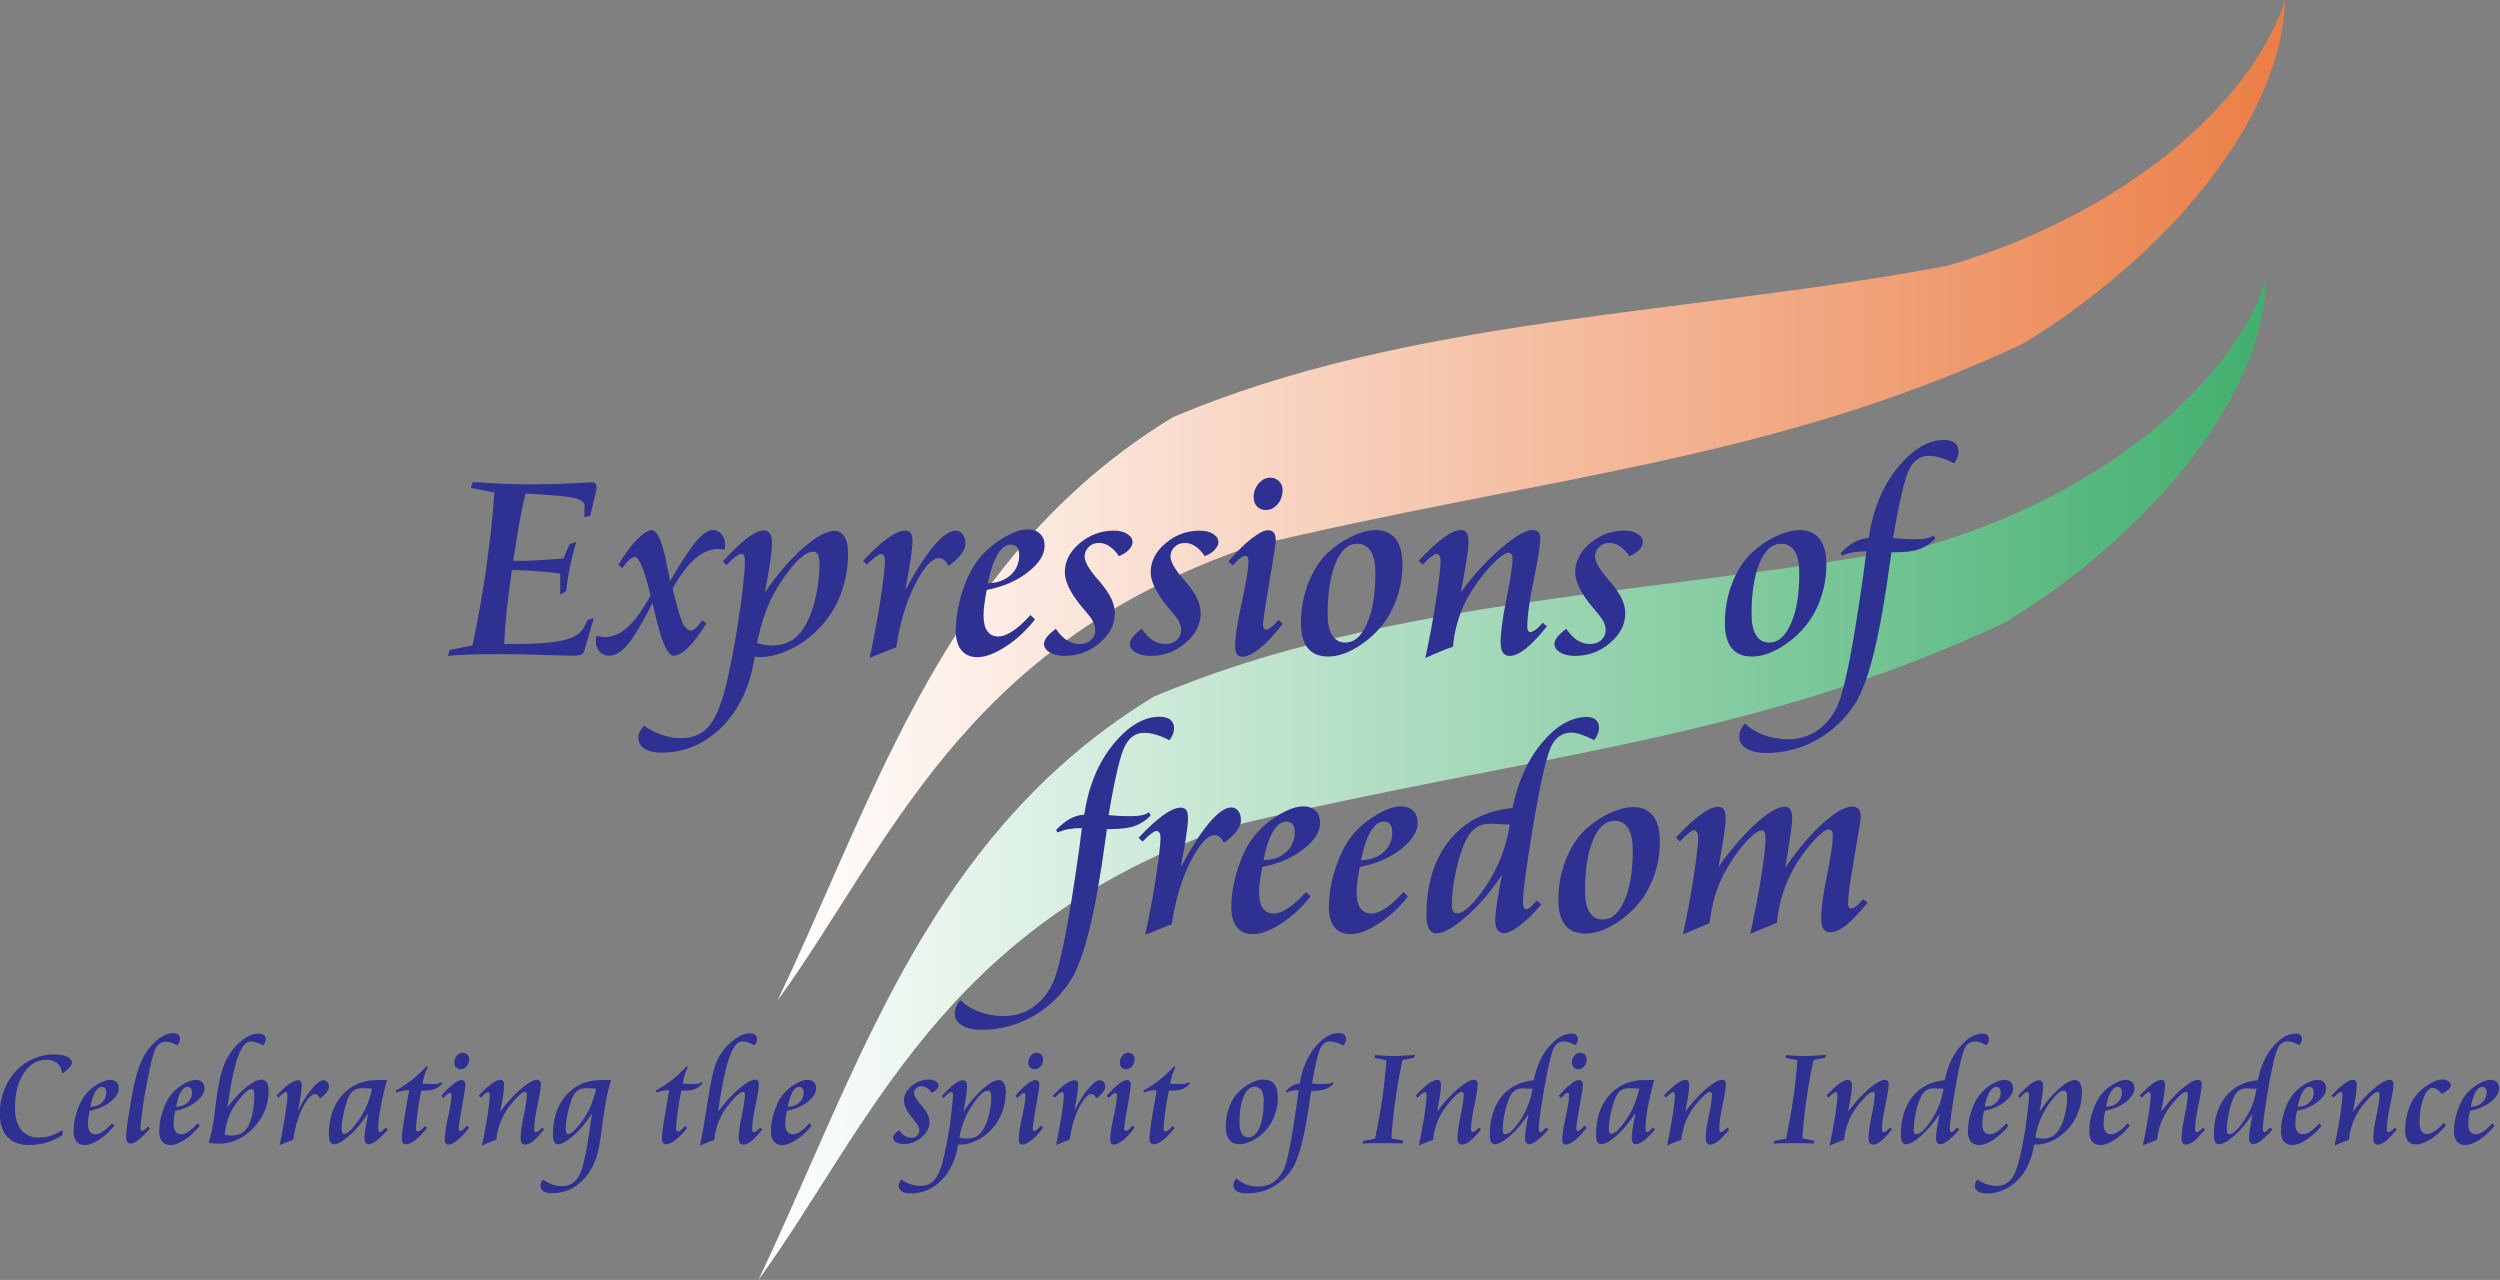 <?xml version="1.0" encoding="UTF-8"?>
<svg id="Layer_2" data-name="Layer 2" xmlns="http://www.w3.org/2000/svg" xmlns:xlink="http://www.w3.org/1999/xlink" viewBox="0 0 119.95 61.41">
  <rect x="0" y="0" width="119.95" height="61.41" fill="#808080" stroke="none"/>
  <defs>
    <style>
      .cls-1 {
        fill: url(#linear-gradient);
      }

      .cls-2 {
        fill: #2e3191;
      }

      .cls-3 {
        fill: url(#linear-gradient-2);
      }
    </style>
    <linearGradient id="linear-gradient" x1="36.38" y1="37.41" x2="108.74" y2="37.41" gradientUnits="userSpaceOnUse">
      <stop offset="0" stop-color="#fff"/>
      <stop offset="1" stop-color="#41af6d"/>
    </linearGradient>
    <linearGradient id="linear-gradient-2" x1="37.3" y1="24" x2="109.65" y2="24" gradientUnits="userSpaceOnUse">
      <stop offset="0" stop-color="#fff"/>
      <stop offset="1" stop-color="#eb7e46"/>
    </linearGradient>
  </defs>
  <g id="Layer_1-2" data-name="Layer 1">
    <g>
      <path class="cls-1" d="m107.27,18.67c.86-1.7,1.4-3.48,1.47-5.27-.17.52-.39,1.04-.65,1.55-.83,1.65-2.17,3.32-3.78,4.81h0c-2.98,2.73-7.11,5.04-11.78,6.4h0c-12.67,2.38-25.79,2.44-37.18,7.27h0c-6.56,3.99-10.37,9.69-13.38,15.74-2.02,4.06-3.69,8.28-5.58,12.24,5.35-7.38,8.81-16.99,22.59-21.75h0c14.17-3.42,25.11-4.1,37.19-9.78h0c2.71-1.62,5.8-4.07,8.24-6.96h0c1.1-1.31,2.13-2.79,2.86-4.25Z"/>
      <path class="cls-3" d="m109.65,0c-.17.52-.39,1.04-.65,1.55-1.07,2.13-2.94,4.25-5.27,6.07h0c-2.8,2.17-6.35,3.98-10.28,5.13h0c-12.66,2.38-25.79,2.44-37.18,7.27h0c-6.56,3.99-10.37,9.69-13.38,15.74-2.02,4.06-3.69,8.28-5.58,12.24,5.35-7.38,8.81-16.99,22.59-21.75h0c14.16-3.41,25.1-4.1,37.18-9.77h0c2.18-1.32,4.61-3.16,6.75-5.33h0c2.01-2.06,3.81-4.47,4.84-6.95.57-1.37.92-2.77.97-4.19Z"/>
      <path class="cls-2" d="m3.02,51.49h-.04c-.02-.21-.1-.37-.24-.48-.13-.11-.31-.16-.53-.16-.43,0-.79.21-1.07.64-.28.42-.42.98-.42,1.67,0,.45.1.8.3,1.05.2.25.49.37.86.37.19,0,.38-.03.56-.09.19-.06.37-.15.57-.27l-.02.25c-.24.15-.5.27-.76.35-.27.08-.55.12-.84.12-.45,0-.8-.13-1.04-.4-.24-.26-.36-.64-.36-1.13,0-.39.07-.76.21-1.12.14-.36.34-.67.59-.93.24-.25.52-.44.83-.57.31-.13.63-.2.97-.2.27,0,.48.04.63.11.16.08.23.18.23.3,0,.11-.15.28-.44.5h-.01Z"/>
      <path class="cls-2" d="m4.3,53.28c-.02.12-.04.23-.06.34-.01.1-.02.2-.02.28,0,.17.03.3.09.39.06.09.15.13.27.13.11,0,.23-.04.36-.13.13-.09.28-.22.43-.39l.11.11c-.22.28-.46.5-.72.67-.26.17-.49.26-.69.26-.17,0-.3-.06-.4-.17-.09-.11-.14-.27-.14-.48,0-.31.05-.63.16-.96.11-.33.24-.6.4-.8.16-.2.36-.37.59-.51.24-.14.44-.21.6-.21.13,0,.24.04.31.11.07.07.11.17.11.3,0,.22-.14.43-.41.65-.27.21-.61.36-1.02.43h0Zm.03-.18c.22,0,.41-.06.55-.19.14-.13.22-.29.22-.49,0-.09-.02-.16-.05-.2-.04-.04-.09-.07-.16-.07-.12,0-.23.08-.32.24-.1.16-.17.4-.23.7h0Z"/>
      <path class="cls-2" d="m8.53,50.17c-.11-.06-.22-.11-.31-.14-.1-.03-.18-.05-.26-.05-.19,0-.35.09-.46.27-.11.18-.23.6-.36,1.24-.12.59-.22,1.14-.29,1.65-.07.51-.11.83-.11.97,0,.05,0,.08.02.11.01.03.03.04.05.04.03,0,.06-.01.1-.03.03-.02.1-.08.19-.18l.1.09c-.2.23-.38.42-.54.54-.16.13-.3.19-.39.19-.07,0-.12-.03-.16-.08-.04-.05-.06-.12-.06-.22,0-.12.02-.32.05-.59.04-.27.09-.59.15-.97.1-.55.18-.98.26-1.28.08-.31.16-.57.26-.78.17-.4.4-.72.7-.99.3-.26.58-.39.84-.39.11,0,.19.02.24.07.06.05.08.11.08.19,0,.06-.01.11-.03.17-.02.05-.05.1-.09.15h0Z"/>
      <path class="cls-2" d="m8.41,53.28c-.02.12-.04.23-.06.34-.01.1-.02.2-.02.28,0,.17.03.3.09.39.06.09.15.13.27.13.11,0,.23-.04.36-.13.13-.09.28-.22.43-.39l.11.11c-.22.28-.46.5-.72.67-.26.17-.49.26-.69.26-.17,0-.3-.06-.4-.17-.09-.11-.14-.27-.14-.48,0-.31.05-.63.16-.96.11-.33.24-.6.4-.8.16-.2.36-.37.59-.51.24-.14.44-.21.6-.21.13,0,.24.04.31.11.07.07.11.17.11.3,0,.22-.14.43-.41.65-.27.21-.61.36-1.02.43h0Zm.03-.18c.22,0,.41-.06.55-.19.14-.13.22-.29.22-.49,0-.09-.02-.16-.05-.2-.04-.04-.09-.07-.16-.07-.12,0-.23.08-.32.24-.1.16-.17.4-.23.7h0Z"/>
      <path class="cls-2" d="m12.62,50.15c-.12-.06-.23-.1-.33-.13-.1-.03-.19-.05-.27-.05-.41,0-.75.84-1.01,2.51-.04.28-.08.5-.1.65.31-.41.61-.73.91-.97.3-.24.54-.36.72-.36.12,0,.2.05.26.14.06.09.09.23.09.42,0,.34-.07.67-.21.99-.14.32-.34.6-.6.85-.24.23-.49.4-.75.51-.26.11-.53.16-.83.16-.08,0-.16,0-.25-.01-.08-.01-.16-.02-.24-.04.12-.31.23-.86.32-1.66.09-.8.2-1.4.33-1.81.16-.51.41-.93.75-1.26.34-.33.67-.5.99-.5.11,0,.2.02.26.07.06.05.09.11.09.2,0,.04,0,.09-.03.14-.02.05-.05.1-.09.16h0Zm-1.87,4.29c.07.02.14.03.2.03.06,0,.11.01.16.01.22,0,.4-.05.54-.14.14-.1.25-.25.33-.47.07-.17.12-.36.16-.59.04-.23.06-.45.06-.67,0-.13-.01-.23-.03-.28-.02-.05-.06-.08-.11-.08-.07,0-.16.05-.27.15-.12.1-.24.24-.38.43-.19.24-.33.49-.43.75-.1.25-.17.54-.2.86h0Z"/>
      <path class="cls-2" d="m15.35,52.69c-.04-.07-.07-.12-.11-.15-.04-.03-.08-.05-.12-.05-.17,0-.37.21-.59.64-.22.43-.37.94-.46,1.55-.09.03-.21.08-.36.14-.15.06-.24.1-.29.12.11-.53.2-1.02.27-1.47.07-.45.1-.75.1-.9,0-.05,0-.1-.02-.13-.02-.03-.04-.04-.07-.04-.03,0-.07.02-.13.07-.06.05-.13.11-.21.19l-.1-.09c.23-.24.43-.43.6-.55.17-.12.32-.19.44-.19.06,0,.11.02.14.06.03.04.04.11.04.2,0,.08-.02.23-.05.45-.03.22-.07.45-.13.72h.01c.23-.44.46-.79.68-1.05.22-.26.4-.38.54-.38.07,0,.13.03.18.09.04.06.07.13.07.23,0,.08-.04.17-.11.26-.07.09-.17.19-.31.29h0Z"/>
      <path class="cls-2" d="m17.64,53.45c-.29.43-.58.78-.89,1.05-.31.27-.55.4-.73.4-.08,0-.14-.04-.18-.11-.04-.08-.06-.19-.06-.34,0-.8.21-1.43.64-1.91.43-.48.99-.72,1.7-.72h.14c.07,0,.12,0,.17,0,.05,0,.09,0,.14,0-.13.45-.23.89-.31,1.32-.08.43-.11.76-.11.99,0,.06,0,.11.02.14.01.03.04.05.07.05.02,0,.05-.01.08-.04.03-.03.09-.08.18-.18l.11.09c-.18.22-.36.39-.52.52-.17.13-.3.19-.4.19-.07,0-.12-.03-.15-.08-.04-.05-.05-.13-.05-.23s.01-.24.04-.42c.03-.18.07-.42.13-.72h0Zm.23-1.22c-.07,0-.16,0-.27-.01-.11,0-.18-.01-.22-.01-.16,0-.3.03-.4.1-.1.07-.19.18-.26.34-.09.2-.16.45-.23.74-.06.3-.1.56-.1.78,0,.08.01.13.03.17.02.04.05.06.09.06.17,0,.4-.22.71-.67.31-.44.52-.95.63-1.51h0Z"/>
      <path class="cls-2" d="m20.47,51.15l.05.06c-.06.12-.11.24-.15.37-.04.13-.07.27-.1.41.15.01.26.02.33.02.07,0,.13,0,.18,0,.1,0,.18,0,.24-.02.06-.02.11-.04.16-.07l.05.07c-.12.12-.24.21-.36.26-.13.05-.29.08-.49.08h-.09s-.06,0-.08,0c-.08.39-.14.74-.18,1.07-.04.33-.07.57-.07.72,0,.06,0,.11.02.13.01.02.04.04.07.04s.08-.02.14-.07c.06-.04.12-.11.19-.19l.11.09c-.2.25-.39.45-.56.58-.17.13-.33.2-.45.2-.07,0-.12-.02-.15-.07-.03-.04-.05-.11-.05-.2,0-.14.03-.41.09-.81.06-.4.15-.9.26-1.51-.13,0-.25,0-.35.03-.1.02-.18.04-.26.08l-.04-.09c.25-.14.5-.3.75-.49.25-.19.49-.42.74-.69h0Z"/>
      <path class="cls-2" d="m22.4,54.01l.11.09c-.19.26-.38.46-.55.6-.18.14-.32.22-.44.22-.06,0-.11-.02-.14-.06-.03-.04-.04-.11-.04-.2,0-.23.05-.58.16-1.07.11-.48.16-.83.16-1.03,0-.04,0-.07-.02-.09-.01-.02-.03-.03-.05-.03-.04,0-.08.02-.13.06-.05.04-.11.1-.19.18l-.1-.1c.21-.24.39-.43.57-.56.17-.14.31-.2.4-.2.06,0,.11.02.14.06.03.04.05.1.05.18s-.04.32-.11.74c-.02.14-.04.25-.06.33-.05.27-.08.5-.11.68-.03.18-.04.29-.04.32,0,.05,0,.08.02.1.01.02.04.03.07.03s.07-.02.12-.06c.05-.04.11-.1.17-.18h0Zm-.2-3.5c.09,0,.16.03.22.09.06.06.09.13.09.21,0,.14-.04.26-.12.35-.08.1-.18.14-.29.14-.09,0-.16-.03-.22-.09-.06-.06-.08-.14-.08-.23,0-.12.04-.24.12-.33.08-.1.18-.14.29-.14h0Z"/>
      <path class="cls-2" d="m23.13,54.94c.11-.53.2-1.02.27-1.47.07-.45.1-.75.1-.9,0-.05,0-.1-.02-.13-.02-.03-.04-.04-.07-.04-.03,0-.07.02-.13.07-.06.05-.13.11-.21.19l-.1-.09c.23-.25.44-.44.61-.57.17-.12.31-.19.43-.19.06,0,.11.02.14.07.03.05.04.12.04.21,0,.09-.02.24-.05.47-.03.22-.08.48-.14.78.32-.44.66-.81,1-1.1.34-.29.6-.43.76-.43.06,0,.11.02.14.05.03.03.05.08.05.15,0,.17-.05.51-.16,1.02-.11.51-.16.89-.16,1.15,0,.04,0,.07.02.1.01.02.03.04.05.04.04,0,.08-.02.13-.05.05-.04.11-.09.18-.17l.1.09c-.2.24-.37.43-.52.55-.15.12-.28.18-.39.18-.08,0-.13-.03-.17-.08-.04-.05-.05-.14-.05-.25,0-.23.05-.58.15-1.06.1-.48.15-.81.15-1,0-.04,0-.07-.02-.1-.02-.02-.04-.04-.07-.04-.07,0-.17.06-.31.19-.14.13-.28.3-.45.51-.18.24-.32.49-.42.75-.1.26-.17.54-.2.85-.1.03-.19.07-.3.11-.1.04-.23.09-.37.16h0Z"/>
      <path class="cls-2" d="m28.39,53.45c-.29.43-.58.78-.89,1.05-.31.27-.55.4-.73.4-.08,0-.14-.04-.18-.11-.04-.08-.06-.19-.06-.34,0-.8.21-1.43.64-1.91.43-.48.99-.72,1.7-.72h.14c.07,0,.12,0,.17,0,.05,0,.09,0,.14,0-.15.45-.27,1.05-.37,1.8-.1.74-.17,1.2-.2,1.38-.13.7-.4,1.25-.81,1.65-.41.4-.89.6-1.45.6-.17,0-.31-.03-.41-.09-.1-.06-.15-.15-.15-.26,0-.05.01-.11.03-.15.02-.05.05-.1.1-.15.13.1.27.17.43.23.16.05.32.08.48.08.37,0,.65-.18.84-.55.19-.36.38-1.33.59-2.91h0Zm.23-1.22c-.07,0-.16,0-.27-.01-.11,0-.18-.01-.22-.01-.16,0-.3.03-.4.1-.1.07-.19.18-.26.34-.09.2-.16.45-.23.74-.06.3-.1.56-.1.78,0,.08.01.13.03.17.02.04.05.06.09.06.17,0,.4-.22.71-.67.31-.44.52-.95.63-1.51h0Z"/>
      <path class="cls-2" d="m32.95,51.15l.05.06c-.06.12-.11.24-.15.37-.04.13-.07.27-.1.41.15.01.26.02.33.02.07,0,.13,0,.18,0,.1,0,.18,0,.24-.02.06-.02.11-.04.16-.07l.05.07c-.12.12-.24.21-.36.26-.13.05-.29.08-.49.08h-.09s-.06,0-.08,0c-.08.39-.14.74-.18,1.07-.04.33-.07.57-.07.72,0,.06,0,.11.02.13.01.02.04.04.07.04s.08-.02.14-.07c.06-.04.12-.11.19-.19l.11.09c-.2.25-.39.45-.56.58-.17.13-.33.2-.45.2-.07,0-.12-.02-.15-.07-.03-.04-.05-.11-.05-.2,0-.14.03-.41.09-.81.06-.4.15-.9.26-1.51-.13,0-.25,0-.35.03-.1.02-.18.04-.26.08l-.04-.09c.25-.14.5-.3.75-.49.25-.19.49-.42.74-.69h0Z"/>
      <path class="cls-2" d="m33.59,54.94c.1-.45.22-1.14.36-2.07.14-.92.28-1.56.43-1.92.16-.38.4-.7.72-.97.31-.26.61-.4.87-.4.11,0,.19.02.26.07.06.05.09.11.09.2,0,.05,0,.1-.03.15-.02.05-.05.1-.09.15-.12-.06-.23-.11-.33-.14-.1-.03-.19-.04-.27-.04-.41,0-.75.87-1.03,2.62-.05.32-.09.57-.12.75.33-.44.66-.81,1.01-1.1.34-.29.6-.44.75-.44.06,0,.11.02.15.05.04.04.05.09.05.16,0,.17-.05.51-.16,1.02-.11.51-.16.89-.16,1.15,0,.04,0,.07.02.1.01.02.03.04.05.04.04,0,.08-.02.13-.05.05-.04.11-.09.18-.17l.11.09c-.2.24-.37.43-.52.55-.15.12-.28.18-.39.18-.08,0-.13-.03-.17-.08-.04-.05-.06-.14-.06-.25,0-.23.05-.58.15-1.06.1-.48.15-.81.15-1,0-.04,0-.07-.02-.1-.02-.02-.04-.04-.07-.04-.07,0-.17.06-.31.19-.14.13-.28.3-.45.51-.18.24-.32.49-.42.75-.1.26-.17.54-.2.85-.09.03-.19.07-.29.11-.1.04-.23.09-.37.16h0Z"/>
      <path class="cls-2" d="m37.76,53.28c-.02.12-.04.23-.06.34-.01.1-.02.2-.02.28,0,.17.03.3.09.39.06.09.15.13.27.13.11,0,.23-.04.36-.13.13-.09.28-.22.43-.39l.11.11c-.22.28-.46.5-.72.67-.26.17-.49.26-.69.26-.17,0-.3-.06-.4-.17-.09-.11-.14-.27-.14-.48,0-.31.05-.63.16-.96.11-.33.24-.6.4-.8.16-.2.36-.37.59-.51.24-.14.44-.21.6-.21.13,0,.24.04.31.11.07.07.11.17.11.3,0,.22-.14.43-.41.65-.27.21-.61.36-1.02.43h0Zm.03-.18c.22,0,.41-.06.55-.19.14-.13.22-.29.22-.49,0-.09-.02-.16-.05-.2-.04-.04-.09-.07-.16-.07-.12,0-.23.08-.32.24-.1.16-.17.4-.23.7h0Z"/>
      <path class="cls-2" d="m44.7,52.44c-.07-.11-.15-.19-.23-.24-.08-.05-.17-.08-.26-.08-.1,0-.19.03-.25.09-.07.06-.1.14-.1.24,0,.12.1.3.29.52.05.05.08.09.11.12.12.15.21.28.26.4.05.12.08.23.08.35,0,.27-.13.51-.38.73-.25.21-.54.32-.87.32-.15,0-.27-.03-.36-.09-.09-.06-.14-.13-.14-.22,0-.05.03-.1.08-.17.05-.06.12-.13.21-.19.08.12.17.22.27.28.1.06.2.09.31.09s.21-.03.28-.1c.07-.07.11-.15.11-.25,0-.07-.02-.14-.05-.21-.04-.07-.12-.18-.24-.32v-.02c-.3-.35-.45-.64-.45-.87,0-.27.12-.51.37-.71.24-.21.52-.31.83-.31.13,0,.25.03.33.08.09.05.13.12.13.2,0,.06-.03.12-.09.19-.06.07-.14.12-.24.16h0Z"/>
      <path class="cls-2" d="m46.23,53.32c.31-.45.63-.82.94-1.09.32-.28.57-.41.76-.41.1,0,.18.05.24.15.06.1.09.24.09.41,0,.36-.06.69-.19,1.01-.12.32-.3.6-.53.83-.21.22-.44.39-.7.51-.26.12-.51.19-.75.19-.05,0-.09-.01-.12-.01-.11.71-.37,1.28-.79,1.71-.42.43-.92.64-1.49.64-.18,0-.32-.03-.42-.1-.1-.07-.15-.16-.15-.27,0-.05.01-.1.03-.15.02-.05.06-.1.1-.15.13.1.28.18.44.23.16.05.31.08.47.08.3,0,.54-.11.71-.33.17-.22.32-.61.44-1.17.13-.58.23-1.15.3-1.7.07-.55.11-.94.11-1.14,0-.06,0-.1-.02-.13-.01-.03-.03-.04-.06-.04-.04,0-.09.03-.15.08-.07.05-.14.12-.21.21l-.09-.09c.21-.24.41-.43.58-.56.18-.13.31-.2.42-.2.07,0,.12.03.16.08.04.05.05.13.05.23s-.02.26-.05.48c-.03.21-.07.45-.13.72h0Zm-.2,1.26c.06.02.13.03.19.04.06,0,.12.01.17.01.2,0,.37-.04.5-.13.14-.09.25-.23.35-.42.1-.18.17-.41.23-.67.06-.27.09-.52.09-.77,0-.11-.01-.19-.04-.24-.03-.05-.07-.07-.12-.07-.19,0-.44.23-.75.69-.31.46-.52.98-.62,1.56h0Z"/>
      <path class="cls-2" d="m49.94,54.01l.11.09c-.19.26-.38.46-.55.6-.18.14-.32.22-.44.22-.06,0-.11-.02-.14-.06-.03-.04-.04-.11-.04-.2,0-.23.05-.58.16-1.07.11-.48.16-.83.16-1.03,0-.04,0-.07-.02-.09-.01-.02-.03-.03-.05-.03-.04,0-.08.02-.13.06-.05.04-.11.1-.19.18l-.1-.1c.21-.24.39-.43.57-.56.17-.14.31-.2.4-.2.06,0,.11.02.14.06.03.04.05.1.05.18s-.04.32-.11.74c-.02.14-.04.25-.06.33-.05.27-.08.5-.11.68-.03.18-.04.29-.04.32,0,.05,0,.08.02.1.01.02.04.03.07.03s.07-.02.12-.06c.05-.04.11-.1.17-.18h0Zm-.2-3.5c.09,0,.16.03.22.09.06.06.09.13.09.21,0,.14-.04.26-.12.35-.08.1-.18.14-.29.14-.09,0-.16-.03-.22-.09-.06-.06-.08-.14-.08-.23,0-.12.04-.24.12-.33.08-.1.18-.14.29-.14h0Z"/>
      <path class="cls-2" d="m52.6,52.69c-.04-.07-.07-.12-.11-.15-.04-.03-.08-.05-.12-.05-.17,0-.37.21-.59.64-.22.43-.37.94-.46,1.55-.09.03-.21.08-.36.14-.15.06-.24.1-.29.12.11-.53.2-1.02.27-1.47.07-.45.1-.75.1-.9,0-.05,0-.1-.02-.13-.02-.03-.04-.04-.07-.04-.03,0-.07.02-.13.07-.06.05-.13.11-.21.19l-.1-.09c.23-.24.43-.43.6-.55.17-.12.32-.19.44-.19.06,0,.11.02.14.06s.04.11.04.2c0,.08-.02.23-.05.45-.03.22-.07.45-.13.72h.01c.23-.44.46-.79.68-1.05.22-.26.4-.38.54-.38.07,0,.13.03.18.09.04.06.07.13.07.23,0,.08-.04.17-.11.26-.07.09-.17.19-.31.29h0Z"/>
      <path class="cls-2" d="m54.33,54.01l.11.09c-.19.26-.38.46-.55.6-.18.14-.32.22-.44.22-.06,0-.11-.02-.14-.06-.03-.04-.04-.11-.04-.2,0-.23.05-.58.16-1.07.11-.48.16-.83.16-1.03,0-.04,0-.07-.02-.09-.01-.02-.03-.03-.05-.03-.04,0-.08.02-.13.06-.05.04-.11.1-.19.18l-.1-.1c.21-.24.39-.43.57-.56.17-.14.31-.2.4-.2.06,0,.11.02.14.06.03.04.05.1.05.18s-.04.32-.11.74c-.02.14-.04.25-.06.33-.05.27-.08.5-.11.68-.03.18-.04.29-.04.32,0,.05,0,.08.02.1.01.02.04.03.07.03s.07-.02.12-.06c.05-.04.11-.1.17-.18h0Zm-.2-3.5c.09,0,.16.03.22.09.06.06.09.13.09.21,0,.14-.04.26-.12.35-.08.1-.18.14-.29.14-.09,0-.16-.03-.22-.09-.06-.06-.08-.14-.08-.23,0-.12.04-.24.12-.33.08-.1.18-.14.29-.14h0Z"/>
      <path class="cls-2" d="m56.34,51.15l.05.06c-.06.12-.11.24-.15.37-.04.13-.07.27-.1.41.15.01.26.02.33.02.07,0,.13,0,.18,0,.1,0,.18,0,.24-.02.06-.02.11-.04.16-.07l.05.07c-.12.12-.24.21-.36.26-.13.05-.29.08-.49.08h-.09s-.06,0-.08,0c-.08.39-.14.74-.18,1.07-.04.33-.07.57-.07.72,0,.06,0,.11.02.13.01.02.04.04.07.04s.08-.02.14-.07c.06-.04.12-.11.19-.19l.11.09c-.2.25-.39.45-.56.58-.17.13-.33.2-.45.2-.07,0-.12-.02-.15-.07-.03-.04-.05-.11-.05-.2,0-.14.03-.41.09-.81.06-.4.15-.9.26-1.51-.13,0-.25,0-.35.03-.1.02-.18.04-.26.08l-.04-.09c.25-.14.5-.3.75-.49.25-.19.49-.42.74-.69h0Z"/>
      <path class="cls-2" d="m60.63,51.8c.23,0,.39.07.51.21.11.14.17.36.17.64s-.04.55-.13.8c-.09.26-.21.49-.37.69-.19.23-.4.41-.65.55-.25.14-.47.21-.68.21-.22,0-.39-.07-.5-.21-.11-.14-.17-.35-.17-.63,0-.34.06-.67.18-.97.12-.31.28-.56.49-.75.19-.17.38-.3.59-.4.21-.1.39-.15.56-.15h0Zm.01,1.06c0-.24-.04-.42-.11-.54-.08-.12-.19-.18-.33-.18-.22,0-.4.16-.53.47-.13.31-.2.73-.2,1.26,0,.23.04.4.11.52.07.12.18.18.32.18.22,0,.4-.15.53-.47.14-.31.2-.72.2-1.23h0Z"/>
      <path class="cls-2" d="m64.44,50.16c-.11-.06-.22-.11-.33-.14-.11-.03-.2-.05-.29-.05-.2,0-.36.11-.47.33-.11.22-.25.78-.4,1.69.11,0,.21.02.29.02.09,0,.15,0,.2,0,.16,0,.27,0,.34-.02.07-.02.12-.04.16-.07l.04.08c-.12.12-.25.21-.39.26-.15.05-.35.08-.61.08h-.07c0,.05-.02.14-.04.25-.24,1.79-.52,2.94-.85,3.46-.24.38-.55.67-.94.89-.39.22-.8.32-1.24.32-.2,0-.36-.03-.48-.1-.12-.07-.18-.16-.18-.29,0-.06.01-.12.04-.18.02-.06.06-.11.11-.15.12.12.28.22.46.29.19.07.38.1.59.1.28,0,.52-.07.73-.22.21-.15.38-.36.5-.63.17-.4.38-1.47.62-3.19l.02-.15.06-.43c-.12,0-.22,0-.32.03-.1.02-.19.04-.27.08l-.04-.06c.13-.13.24-.22.35-.28.11-.06.22-.09.34-.1.1-.69.34-1.26.71-1.72.37-.46.75-.69,1.15-.69.11,0,.2.02.26.07.06.05.09.12.09.2,0,.06,0,.11-.03.16-.02.05-.05.1-.09.15h0Z"/>
      <path class="cls-2" d="m65.37,54.88l.05-.14.56-.11c.14-.69.26-1.35.35-1.98.09-.63.15-1.22.19-1.78l-.58-.11.05-.14c.21.02.39.03.55.04.15,0,.29.01.41.01s.35-.01.68-.04c.11,0,.2-.01.27-.02l-.05.14-.56.11c-.15.7-.26,1.36-.35,1.99-.09.63-.15,1.22-.18,1.77l.58.11-.05.14c-.14-.01-.28-.02-.43-.02-.14,0-.32,0-.52,0s-.37,0-.52,0c-.14,0-.29.01-.43.02h0Z"/>
      <path class="cls-2" d="m68.08,54.94c.11-.53.2-1.02.27-1.47.07-.45.1-.75.1-.9,0-.05,0-.1-.02-.13-.02-.03-.04-.04-.07-.04-.03,0-.07.02-.13.07-.06.05-.13.11-.21.19l-.1-.09c.23-.25.44-.44.61-.57.17-.12.31-.19.43-.19.06,0,.11.02.14.07.03.05.04.12.04.21,0,.09-.02.24-.05.47-.03.22-.08.48-.14.78.32-.44.66-.81,1-1.1.34-.29.6-.43.76-.43.06,0,.11.02.14.05.03.03.05.08.05.15,0,.17-.05.51-.16,1.02-.11.51-.16.89-.16,1.15,0,.04,0,.07.02.1.01.02.03.04.05.04.04,0,.08-.02.13-.05.05-.04.11-.09.18-.17l.1.09c-.2.24-.37.43-.52.55-.15.12-.28.18-.39.18-.08,0-.13-.03-.17-.08-.04-.05-.05-.14-.05-.25,0-.23.05-.58.15-1.06.1-.48.15-.81.15-1,0-.04,0-.07-.02-.1-.02-.02-.04-.04-.07-.04-.07,0-.17.06-.31.19-.14.13-.28.3-.45.51-.18.24-.32.49-.42.75-.1.26-.17.54-.2.85-.1.03-.19.07-.3.11-.1.04-.23.09-.37.16h0Z"/>
      <path class="cls-2" d="m73.34,53.45c-.29.43-.58.78-.89,1.05-.31.27-.55.4-.73.4-.08,0-.14-.04-.18-.11-.04-.08-.06-.19-.06-.34,0-.75.19-1.36.56-1.83.38-.47.89-.73,1.55-.79.13-.65.37-1.19.73-1.61.35-.42.72-.63,1.1-.63.09,0,.16.02.21.07.05.05.08.11.08.19,0,.05-.01.1-.03.15-.02.05-.05.1-.09.15-.12-.06-.23-.11-.32-.14-.09-.03-.17-.04-.24-.04-.2,0-.35.09-.46.28-.11.19-.23.67-.38,1.44-.11.57-.19,1.09-.26,1.55-.07.46-.1.75-.1.89,0,.06,0,.11.02.14.01.03.04.05.07.05.02,0,.05-.01.08-.04.03-.03.09-.08.18-.18l.11.09c-.18.22-.36.39-.52.52-.17.13-.3.19-.4.19-.07,0-.12-.03-.15-.08-.04-.05-.05-.13-.05-.23s.01-.24.04-.42c.03-.18.07-.42.13-.72h0Zm.19-1.22c-.07,0-.16,0-.26,0-.1,0-.16-.01-.19-.01-.16,0-.29.03-.39.1-.1.07-.19.18-.26.33-.09.2-.17.45-.23.75-.07.3-.1.57-.1.81,0,.07.01.12.03.16.02.03.05.05.1.05.17,0,.41-.22.71-.67.3-.44.5-.95.59-1.51h0Z"/>
      <path class="cls-2" d="m76.02,54.01l.11.09c-.19.26-.38.46-.55.6-.18.14-.32.22-.44.22-.06,0-.11-.02-.14-.06-.03-.04-.04-.11-.04-.2,0-.23.05-.58.16-1.07.11-.48.16-.83.16-1.03,0-.04,0-.07-.02-.09-.01-.02-.03-.03-.05-.03-.04,0-.08.02-.13.06-.05.04-.11.1-.19.18l-.1-.1c.21-.24.39-.43.57-.56.17-.14.31-.2.4-.2.06,0,.11.02.14.06.03.04.05.1.05.18s-.04.32-.11.74c-.02.14-.04.25-.06.33-.05.27-.08.5-.11.68-.03.18-.04.29-.04.32,0,.05,0,.08.02.1.01.02.04.03.07.03s.07-.02.12-.06c.05-.04.11-.1.17-.18h0Zm-.2-3.5c.09,0,.16.03.22.09.06.06.09.13.09.21,0,.14-.04.26-.12.35-.08.1-.18.14-.29.14-.09,0-.16-.03-.22-.09-.06-.06-.08-.14-.08-.23,0-.12.04-.24.12-.33.08-.1.18-.14.29-.14h0Z"/>
      <path class="cls-2" d="m78.44,53.45c-.29.43-.58.78-.89,1.05-.31.27-.55.4-.73.4-.08,0-.14-.04-.18-.11-.04-.08-.06-.19-.06-.34,0-.8.21-1.43.64-1.91.43-.48.99-.72,1.7-.72h.14c.07,0,.12,0,.17,0,.05,0,.09,0,.14,0-.13.45-.23.89-.31,1.32-.08.43-.11.76-.11.99,0,.06,0,.11.02.14.01.03.04.05.07.05.02,0,.05-.01.08-.04.03-.03.09-.08.18-.18l.11.09c-.18.22-.36.39-.52.52-.17.13-.3.19-.4.19-.07,0-.12-.03-.15-.08-.04-.05-.05-.13-.05-.23s.01-.24.04-.42c.03-.18.07-.42.13-.72h0Zm.23-1.22c-.07,0-.16,0-.27-.01-.11,0-.18-.01-.22-.01-.16,0-.3.03-.4.1-.1.07-.19.18-.26.34-.09.2-.16.45-.23.74-.06.3-.1.56-.1.78,0,.08.01.13.03.17.02.04.05.06.09.06.17,0,.4-.22.71-.67.31-.44.52-.95.63-1.51h0Z"/>
      <path class="cls-2" d="m79.99,54.94c.11-.53.2-1.02.27-1.47.07-.45.1-.75.1-.9,0-.05,0-.1-.02-.13-.02-.03-.04-.04-.07-.04-.03,0-.07.02-.13.07-.06.05-.13.11-.21.19l-.1-.09c.23-.25.44-.44.61-.57.17-.12.31-.19.43-.19.06,0,.11.02.14.07.03.05.04.12.04.21,0,.09-.02.24-.05.47-.03.22-.08.48-.14.78.32-.44.66-.81,1-1.1.34-.29.6-.43.76-.43.06,0,.11.02.14.05.03.03.05.08.05.15,0,.17-.05.51-.16,1.02-.11.51-.16.89-.16,1.15,0,.04,0,.07.02.1.01.02.03.04.05.04.04,0,.08-.02.13-.05.05-.04.11-.09.18-.17l.1.09c-.2.24-.37.43-.52.55-.15.12-.28.18-.39.18-.08,0-.13-.03-.17-.08-.04-.05-.05-.14-.05-.25,0-.23.05-.58.15-1.06.1-.48.15-.81.15-1,0-.04,0-.07-.02-.1-.02-.02-.04-.04-.07-.04-.07,0-.17.06-.31.19-.14.13-.28.3-.45.51-.18.24-.32.49-.42.75-.1.26-.17.54-.2.85-.1.03-.19.07-.3.11-.1.04-.23.09-.37.16h0Z"/>
      <path class="cls-2" d="m85.09,54.88l.05-.14.56-.11c.14-.69.26-1.35.35-1.98.09-.63.15-1.22.19-1.78l-.58-.11.05-.14c.21.02.39.03.55.04.15,0,.29.01.41.01s.35-.01.68-.04c.11,0,.2-.01.27-.02l-.05.14-.56.11c-.15.7-.26,1.36-.35,1.99-.09.63-.15,1.22-.18,1.77l.58.11-.05.14c-.14-.01-.28-.02-.43-.02-.14,0-.32,0-.52,0s-.37,0-.52,0c-.15,0-.29.01-.43.02h0Z"/>
      <path class="cls-2" d="m87.79,54.94c.11-.53.2-1.02.27-1.47.07-.45.1-.75.1-.9,0-.05,0-.1-.02-.13-.02-.03-.04-.04-.07-.04-.03,0-.07.02-.13.07-.06.05-.13.11-.21.19l-.1-.09c.23-.25.44-.44.61-.57.17-.12.31-.19.43-.19.06,0,.11.02.14.07.03.05.05.12.05.21,0,.09-.02.24-.05.47-.03.22-.08.48-.14.78.32-.44.66-.81,1-1.1.34-.29.6-.43.76-.43.06,0,.11.02.14.05.03.03.05.08.05.15,0,.17-.05.51-.16,1.02-.11.51-.16.89-.16,1.15,0,.04,0,.07.02.1.01.02.03.04.05.04.04,0,.08-.02.13-.05.05-.04.11-.09.18-.17l.1.09c-.2.24-.37.43-.52.55-.15.12-.28.18-.39.18-.08,0-.13-.03-.17-.08-.04-.05-.05-.14-.05-.25,0-.23.05-.58.15-1.06.1-.48.15-.81.15-1,0-.04,0-.07-.02-.1-.02-.02-.04-.04-.07-.04-.07,0-.17.06-.31.19-.14.13-.28.3-.45.51-.18.24-.32.49-.42.75-.1.26-.17.54-.2.85-.1.03-.19.07-.3.11-.1.04-.23.09-.37.16h0Z"/>
      <path class="cls-2" d="m93.06,53.45c-.29.43-.58.78-.89,1.05-.31.27-.55.4-.73.4-.08,0-.14-.04-.18-.11-.04-.08-.06-.19-.06-.34,0-.75.19-1.36.56-1.83.38-.47.89-.73,1.55-.79.13-.65.37-1.19.73-1.61.35-.42.72-.63,1.1-.63.09,0,.16.02.21.07.05.05.08.11.08.19,0,.05-.01.1-.03.15-.02.05-.05.1-.09.15-.12-.06-.23-.11-.32-.14-.09-.03-.17-.04-.24-.04-.2,0-.35.09-.46.28-.11.19-.23.67-.38,1.44-.11.57-.19,1.09-.26,1.55-.06.46-.1.75-.1.89,0,.06,0,.11.02.14.01.03.04.05.07.05.02,0,.05-.01.08-.04.03-.03.09-.08.18-.18l.11.09c-.18.22-.36.39-.52.52-.17.13-.3.19-.4.19-.07,0-.12-.03-.15-.08-.04-.05-.05-.13-.05-.23s.01-.24.04-.42c.03-.18.07-.42.13-.72h0Zm.19-1.22c-.07,0-.16,0-.26,0-.1,0-.16-.01-.19-.01-.16,0-.29.03-.39.1-.1.07-.19.18-.26.33-.09.2-.17.45-.23.75-.06.3-.1.57-.1.81,0,.07.01.12.03.16.02.03.05.05.1.05.17,0,.41-.22.71-.67.3-.44.5-.95.59-1.51h0Z"/>
      <path class="cls-2" d="m95.19,53.28c-.02.12-.04.23-.06.34-.01.1-.02.2-.02.28,0,.17.03.3.09.39.06.09.15.13.27.13.11,0,.23-.04.36-.13.13-.09.28-.22.43-.39l.11.11c-.22.28-.46.5-.72.67-.26.17-.49.26-.69.26-.17,0-.3-.06-.4-.17-.09-.11-.14-.27-.14-.48,0-.31.05-.63.16-.96.11-.33.24-.6.4-.8.16-.2.36-.37.59-.51.24-.14.44-.21.6-.21.13,0,.24.04.31.11.07.07.11.17.11.3,0,.22-.14.43-.41.65-.27.21-.61.36-1.02.43h0Zm.03-.18c.22,0,.41-.06.55-.19.14-.13.22-.29.22-.49,0-.09-.02-.16-.05-.2-.04-.04-.09-.07-.16-.07-.12,0-.23.08-.32.24-.1.16-.17.4-.23.7h0Z"/>
      <path class="cls-2" d="m97.86,53.32c.31-.45.63-.82.94-1.09.32-.28.57-.41.76-.41.1,0,.18.05.24.15.06.1.09.24.09.41,0,.36-.06.69-.19,1.01-.12.32-.3.6-.53.83-.21.22-.44.39-.7.51-.26.12-.51.19-.75.19-.05,0-.09-.01-.12-.01-.11.71-.37,1.28-.79,1.71-.42.43-.92.64-1.49.64-.18,0-.32-.03-.42-.1-.1-.07-.15-.16-.15-.27,0-.05.01-.1.03-.15.02-.05.06-.1.1-.15.13.1.28.18.44.23.16.05.31.08.47.08.3,0,.54-.11.71-.33.17-.22.32-.61.44-1.17.13-.58.23-1.15.3-1.7.07-.55.11-.94.11-1.14,0-.06,0-.1-.02-.13-.01-.03-.03-.04-.06-.04-.04,0-.09.03-.15.08-.07.05-.14.12-.21.21l-.09-.09c.21-.24.41-.43.58-.56.18-.13.31-.2.42-.2.07,0,.12.03.16.08.04.05.05.13.05.23s-.02.26-.05.48c-.03.21-.07.45-.13.72h0Zm-.2,1.26c.06.02.13.03.18.04.06,0,.12.01.17.01.2,0,.37-.04.5-.13.14-.09.25-.23.35-.42.1-.18.17-.41.23-.67.06-.27.09-.52.09-.77,0-.11-.01-.19-.04-.24-.03-.05-.07-.07-.12-.07-.19,0-.44.23-.75.69-.31.46-.52.98-.62,1.56h0Z"/>
      <path class="cls-2" d="m101.01,53.28c-.02.12-.04.23-.06.34-.01.1-.02.2-.02.28,0,.17.03.3.09.39.06.09.15.13.27.13.11,0,.23-.04.36-.13.13-.09.28-.22.43-.39l.11.11c-.22.28-.46.5-.72.67-.26.17-.49.26-.69.26-.17,0-.3-.06-.4-.17-.09-.11-.14-.27-.14-.48,0-.31.05-.63.16-.96.11-.33.24-.6.4-.8.16-.2.36-.37.59-.51.24-.14.44-.21.6-.21.13,0,.24.04.31.11.07.07.11.17.11.3,0,.22-.14.43-.41.65-.27.21-.61.36-1.02.43h0Zm.03-.18c.22,0,.41-.06.55-.19.14-.13.22-.29.22-.49,0-.09-.02-.16-.05-.2-.04-.04-.09-.07-.16-.07-.12,0-.23.08-.32.24-.1.16-.17.4-.23.7h0Z"/>
      <path class="cls-2" d="m102.82,54.94c.11-.53.2-1.02.27-1.47.07-.45.1-.75.1-.9,0-.05,0-.1-.02-.13-.02-.03-.04-.04-.07-.04-.03,0-.07.02-.13.07-.06.05-.13.11-.21.19l-.1-.09c.23-.25.44-.44.61-.57.17-.12.31-.19.43-.19.06,0,.11.02.14.07.03.05.04.12.04.21,0,.09-.02.24-.05.47-.03.22-.08.48-.14.78.32-.44.66-.81,1-1.1.34-.29.6-.43.76-.43.06,0,.11.02.14.05.03.03.05.08.05.15,0,.17-.05.51-.16,1.02-.11.51-.16.89-.16,1.15,0,.04,0,.07.02.1.01.02.03.04.05.04.04,0,.08-.02.13-.05.05-.04.11-.09.18-.17l.1.09c-.2.24-.37.43-.52.55-.15.12-.28.18-.39.18-.08,0-.13-.03-.17-.08-.04-.05-.05-.14-.05-.25,0-.23.05-.58.15-1.06.1-.48.15-.81.15-1,0-.04,0-.07-.02-.1-.02-.02-.04-.04-.07-.04-.07,0-.17.06-.31.19-.14.13-.28.3-.45.51-.18.24-.32.49-.42.75-.1.26-.17.54-.2.85-.1.03-.19.07-.3.11-.1.04-.23.09-.37.16h0Z"/>
      <path class="cls-2" d="m108.08,53.45c-.29.43-.58.78-.89,1.05-.31.27-.55.4-.73.4-.08,0-.14-.04-.18-.11-.04-.08-.06-.19-.06-.34,0-.75.19-1.36.56-1.83.38-.47.89-.73,1.55-.79.13-.65.37-1.19.73-1.61.35-.42.72-.63,1.1-.63.09,0,.16.02.21.07.05.05.08.11.08.19,0,.05-.01.1-.03.15-.02.05-.05.1-.09.15-.12-.06-.23-.11-.32-.14-.09-.03-.17-.04-.24-.04-.2,0-.35.09-.46.28-.11.19-.23.67-.38,1.44-.11.57-.19,1.09-.26,1.55-.06.46-.1.75-.1.89,0,.06,0,.11.02.14.01.03.04.05.07.05.02,0,.05-.01.08-.04.03-.03.09-.08.18-.18l.11.09c-.18.22-.36.39-.52.52-.17.13-.3.19-.4.19-.07,0-.12-.03-.15-.08-.04-.05-.05-.13-.05-.23s.01-.24.04-.42c.03-.18.07-.42.13-.72h0Zm.19-1.22c-.07,0-.16,0-.26,0-.1,0-.16-.01-.19-.01-.16,0-.29.03-.39.1-.1.07-.19.18-.26.33-.09.2-.17.45-.23.75-.06.3-.1.57-.1.81,0,.07.01.12.03.16.02.03.05.05.1.05.17,0,.41-.22.71-.67.3-.44.5-.95.59-1.51h0Z"/>
      <path class="cls-2" d="m110.21,53.28c-.02.12-.04.23-.06.34-.01.1-.02.2-.02.28,0,.17.03.3.09.39.06.09.15.13.27.13.11,0,.23-.04.36-.13.13-.09.28-.22.43-.39l.11.11c-.22.28-.46.5-.72.67-.26.17-.49.26-.69.26-.17,0-.3-.06-.4-.17-.09-.11-.14-.27-.14-.48,0-.31.05-.63.16-.96.11-.33.24-.6.4-.8.16-.2.36-.37.59-.51.24-.14.44-.21.6-.21.13,0,.24.04.31.11.07.07.11.17.11.3,0,.22-.14.43-.41.65-.27.21-.61.36-1.02.43h0Zm.03-.18c.22,0,.41-.06.55-.19.14-.13.22-.29.22-.49,0-.09-.02-.16-.05-.2-.04-.04-.09-.07-.16-.07-.12,0-.23.08-.32.24-.1.16-.17.4-.23.7h0Z"/>
      <path class="cls-2" d="m112.02,54.94c.11-.53.2-1.02.27-1.47.07-.45.1-.75.1-.9,0-.05,0-.1-.02-.13-.02-.03-.04-.04-.07-.04-.03,0-.07.02-.13.07-.06.05-.13.11-.21.19l-.1-.09c.23-.25.44-.44.61-.57.17-.12.31-.19.43-.19.06,0,.11.02.14.07.03.05.04.12.04.21,0,.09-.02.24-.05.47-.03.22-.08.48-.14.78.32-.44.66-.81,1-1.1.34-.29.6-.43.76-.43.06,0,.11.02.14.05.03.03.05.08.05.15,0,.17-.05.51-.16,1.02-.11.51-.16.89-.16,1.15,0,.04,0,.07.02.1.01.02.03.04.05.04.04,0,.08-.02.13-.05.05-.04.11-.09.18-.17l.1.09c-.2.24-.37.43-.52.55-.15.12-.28.18-.39.18-.08,0-.13-.03-.17-.08-.04-.05-.05-.14-.05-.25,0-.23.05-.58.15-1.06.1-.48.15-.81.15-1,0-.04,0-.07-.02-.1-.02-.02-.04-.04-.07-.04-.07,0-.17.06-.31.19-.14.13-.28.3-.45.51-.18.24-.32.49-.42.75-.1.26-.17.54-.2.85-.1.03-.19.07-.3.11-.1.04-.23.09-.37.16h0Z"/>
      <path class="cls-2" d="m117.17,52.49c-.09-.1-.17-.17-.24-.22-.08-.05-.15-.07-.22-.07-.16,0-.31.16-.43.49-.13.33-.19.72-.19,1.16,0,.19.03.33.09.42.06.09.15.14.27.14.11,0,.23-.05.37-.14.14-.09.28-.22.43-.39l.11.11c-.23.28-.48.5-.74.67-.26.16-.49.25-.69.25-.18,0-.31-.06-.4-.17-.09-.11-.13-.28-.13-.52,0-.3.04-.6.13-.89.09-.29.21-.54.36-.74.16-.21.38-.4.64-.56.26-.16.48-.24.66-.24.11,0,.21.03.29.09.08.06.11.12.11.2,0,.06-.04.13-.12.2-.08.07-.19.14-.32.21h0Z"/>
      <path class="cls-2" d="m118.51,53.28c-.02.12-.04.23-.06.34-.01.1-.02.2-.02.28,0,.17.03.3.09.39.06.09.15.13.27.13.11,0,.23-.04.36-.13.13-.09.28-.22.43-.39l.11.11c-.22.28-.46.5-.72.67-.26.17-.49.26-.69.26-.17,0-.3-.06-.4-.17-.09-.11-.14-.27-.14-.48,0-.31.05-.63.16-.96.11-.33.24-.6.4-.8.16-.2.36-.37.59-.51.24-.14.44-.21.6-.21.13,0,.24.04.31.11.07.07.11.17.11.3,0,.22-.14.43-.41.65-.27.21-.61.36-1.02.43h0Zm.03-.18c.22,0,.41-.06.55-.19.14-.13.22-.29.22-.49,0-.09-.02-.16-.05-.2-.04-.04-.09-.07-.16-.07-.12,0-.23.08-.32.24-.1.16-.17.4-.23.7h0Z"/>
      <path class="cls-2" d="m22.71,23.13c.47.03.93.06,1.38.08.45.02.96.03,1.52.03s1.16-.02,1.78-.05c.62-.03.96-.05,1.01-.05.08,0,.14.02.17.06.03.04.05.11.05.21,0,.03,0,.07-.01.12,0,.03,0,.04-.01.06l-.28,1.16-.28.06v-.35s.01-.19.01-.19c0-.17-.16-.29-.47-.37-.31-.08-1.1-.15-2.37-.22-.1.44-.21.93-.3,1.47-.1.54-.19,1.13-.28,1.76.39,0,.79,0,1.18-.03.4-.02.8-.05,1.22-.08l.3-.69.33-.12c-.12.37-.22.75-.3,1.15-.08.39-.15.8-.19,1.22l-.29.17v-1.01c-.3-.04-.65-.08-1.04-.11-.39-.03-.82-.05-1.28-.06-.1.72-.19,1.37-.25,1.95-.06.58-.1,1.12-.12,1.6h.5c1.05,0,1.83-.06,2.34-.18.51-.12.83-.32.97-.6l.2-.38.29-.08-.4,1.38c-.05.19-.11.3-.16.35-.06.04-.2.07-.43.07h-.08c-.06,0-.22,0-.47-.01-1.06-.04-2.07-.06-3.03-.06-.61,0-1.09,0-1.44.02-.35.01-.68.03-.99.06l.09-.29,1.09-.21c.28-1.34.51-2.62.68-3.85.17-1.23.3-2.39.37-3.49l-1.13-.22.09-.26h0Z"/>
      <path class="cls-2" d="m28.61,30.52s.02,0,.04,0c.17.03.29.05.37.05.38,0,.75-.16,1.09-.47.34-.31.71-.82,1.1-1.52-.01-.06-.03-.15-.06-.26-.27-1.07-.5-1.6-.69-1.6-.07,0-.16.05-.27.14-.1.09-.21.23-.33.4l-.19-.16c.31-.52.61-.93.9-1.22.28-.29.52-.44.7-.44.27,0,.52.56.73,1.68.06.32.11.57.15.76.55-.94.97-1.58,1.27-1.93.3-.34.56-.52.79-.52.16,0,.3.07.41.2.11.13.17.3.17.48,0,0,0,.04,0,.09,0,.06-.01.11-.02.16h-.04c-.13-.01-.22-.02-.28-.02-.37,0-.74.16-1.09.46-.36.31-.72.79-1.09,1.44.22.89.38,1.44.49,1.67.11.22.25.34.4.34.07,0,.15-.04.23-.12.09-.08.18-.2.3-.37l.2.16c-.3.49-.59.87-.86,1.14-.27.27-.51.4-.72.4-.29,0-.6-.73-.92-2.18-.03-.15-.06-.27-.08-.35-.49.97-.89,1.63-1.19,1.99-.3.36-.59.54-.88.54-.19,0-.35-.06-.47-.19-.12-.13-.18-.29-.18-.49,0-.06,0-.14.02-.26,0-.01,0-.02,0-.03h0Z"/>
      <path class="cls-2" d="m36.71,28.41c.61-.88,1.22-1.6,1.84-2.13.62-.54,1.12-.81,1.5-.81.2,0,.36.1.47.29.12.2.17.46.17.79,0,.7-.12,1.36-.36,1.98-.24.63-.59,1.17-1.04,1.63-.41.42-.87.76-1.38,1-.51.24-1,.37-1.47.37-.1-.01-.18-.02-.23-.02-.21,1.39-.72,2.5-1.55,3.34-.82.84-1.8,1.26-2.92,1.26-.35,0-.62-.06-.82-.19-.2-.13-.29-.3-.29-.53,0-.09.02-.19.07-.29.05-.1.11-.19.2-.29.26.2.55.35.86.45.31.11.61.16.92.16.59,0,1.06-.22,1.39-.65.34-.43.62-1.2.86-2.29.25-1.14.44-2.25.59-3.33s.22-1.83.22-2.23c0-.12-.01-.2-.04-.26-.03-.06-.06-.09-.12-.09-.07,0-.17.05-.3.15-.13.1-.27.23-.42.4l-.18-.18c.42-.47.8-.83,1.14-1.1.34-.26.62-.39.82-.39.13,0,.24.05.3.15.07.1.1.25.1.45s-.03.52-.09.93c-.06.42-.14.89-.25,1.41h0Zm-.38,2.45c.13.03.25.06.36.08.12.02.23.03.34.03.39,0,.71-.09.98-.26.26-.17.49-.44.69-.81.19-.36.34-.8.45-1.32.11-.52.17-1.02.17-1.5,0-.22-.03-.37-.07-.47-.05-.1-.13-.14-.24-.14-.37,0-.86.45-1.47,1.34-.61.89-1.01,1.91-1.21,3.05h0Z"/>
      <path class="cls-2" d="m45.51,27.16c-.07-.14-.14-.23-.21-.29-.07-.06-.15-.09-.24-.09-.34,0-.72.42-1.15,1.25-.43.83-.73,1.84-.91,3.03-.18.06-.41.15-.7.27-.29.12-.48.19-.57.23.22-1.04.4-2,.53-2.88.13-.88.2-1.47.2-1.76,0-.11-.02-.19-.05-.25-.03-.06-.08-.09-.15-.09-.06,0-.14.05-.26.14-.12.09-.25.22-.4.37l-.19-.18c.44-.48.84-.84,1.17-1.08.34-.24.62-.37.85-.37.13,0,.22.04.27.13.06.08.08.22.08.4,0,.16-.03.45-.09.87-.06.42-.15.89-.25,1.4h.03c.46-.86.9-1.55,1.32-2.05.42-.5.78-.75,1.06-.75.14,0,.26.06.34.17.09.11.13.26.13.45,0,.16-.07.33-.21.52-.14.18-.34.37-.61.56h0Z"/>
      <path class="cls-2" d="m47.34,28.33c-.05.24-.08.45-.11.66-.03.21-.04.39-.04.54,0,.33.06.58.18.75.12.17.3.26.52.26.21,0,.45-.09.7-.26.26-.17.54-.43.85-.77l.22.21c-.43.54-.9.98-1.42,1.31-.51.33-.96.5-1.34.5-.34,0-.59-.11-.77-.33-.18-.22-.27-.53-.27-.94,0-.6.11-1.22.31-1.87.21-.65.47-1.17.79-1.57.31-.39.7-.72,1.16-1,.46-.28.86-.42,1.18-.42.26,0,.46.07.6.21.15.14.22.33.22.58,0,.43-.27.85-.81,1.27-.54.42-1.2.7-1.99.85h0Zm.06-.35c.44,0,.79-.13,1.08-.38.28-.25.42-.57.42-.95,0-.18-.03-.31-.1-.39-.07-.09-.17-.13-.31-.13-.23,0-.44.16-.63.48-.19.32-.34.78-.46,1.37h0Z"/>
      <path class="cls-2" d="m53.68,26.68c-.14-.21-.29-.37-.45-.47-.16-.11-.33-.16-.5-.16-.2,0-.36.06-.49.19s-.2.28-.2.46c0,.24.19.58.56,1.02.09.1.16.18.21.24.24.29.41.55.52.78.1.23.16.46.16.69,0,.53-.24,1-.73,1.42-.49.42-1.05.62-1.69.62-.29,0-.53-.06-.71-.17-.18-.11-.27-.25-.27-.42,0-.09.05-.2.15-.33.1-.12.24-.25.42-.38.16.24.34.43.53.55.19.12.4.18.61.18s.4-.06.54-.19c.14-.13.21-.29.21-.49,0-.14-.04-.27-.11-.41-.07-.14-.23-.34-.47-.62l-.03-.03c-.57-.68-.85-1.25-.85-1.7,0-.53.24-1,.72-1.4.48-.4,1.02-.6,1.63-.6.26,0,.48.05.65.16.17.11.25.24.25.39,0,.12-.06.24-.18.37-.12.13-.28.23-.47.3h0Z"/>
      <path class="cls-2" d="m57.8,26.68c-.14-.21-.29-.37-.45-.47-.16-.11-.33-.16-.5-.16-.2,0-.36.06-.49.19-.13.12-.2.28-.2.46,0,.24.19.58.56,1.02.09.1.16.18.21.24.24.29.41.55.52.78.1.23.16.46.16.69,0,.53-.24,1-.73,1.42-.49.42-1.05.62-1.69.62-.29,0-.53-.06-.71-.17-.18-.11-.27-.25-.27-.42,0-.09.05-.2.15-.33.1-.12.24-.25.42-.38.16.24.34.43.53.55.19.12.4.18.61.18s.4-.06.54-.19c.14-.13.21-.29.21-.49,0-.14-.04-.27-.11-.41-.07-.14-.23-.34-.47-.62l-.03-.03c-.57-.68-.85-1.25-.85-1.7,0-.53.24-1,.72-1.4.48-.4,1.02-.6,1.63-.6.26,0,.48.05.65.16.17.11.25.24.25.39,0,.12-.06.24-.18.37-.12.13-.28.23-.47.3h0Z"/>
      <path class="cls-2" d="m61.34,29.75l.21.17c-.38.5-.74.89-1.08,1.17-.35.28-.63.42-.85.42-.13,0-.22-.04-.27-.12-.06-.08-.09-.21-.09-.39,0-.44.11-1.14.32-2.09.21-.95.32-1.62.32-2.01,0-.07-.01-.13-.04-.17-.02-.04-.06-.06-.1-.06-.07,0-.15.04-.25.11-.1.07-.22.19-.37.35l-.2-.19c.4-.47.77-.84,1.11-1.1.34-.26.6-.4.79-.4.12,0,.22.04.28.12.06.08.09.19.09.35s-.07.63-.21,1.44c-.05.27-.08.49-.11.65-.09.53-.16.97-.21,1.32-.05.35-.08.56-.08.63,0,.09.01.16.04.2.03.04.07.06.13.06s.14-.04.23-.12c.1-.08.21-.19.34-.35h0Zm-.39-6.83c.17,0,.31.06.42.17.11.11.17.25.17.41,0,.27-.08.5-.24.69-.16.19-.35.28-.57.28-.17,0-.31-.06-.42-.17-.11-.12-.16-.26-.16-.45,0-.24.08-.46.24-.65.16-.19.35-.28.56-.28h0Z"/>
      <path class="cls-2" d="m65.97,25.43c.44,0,.77.14.99.42.22.28.33.7.33,1.25s-.09,1.07-.26,1.57c-.17.51-.41.95-.72,1.34-.36.44-.78.8-1.26,1.08-.48.28-.92.41-1.32.41-.44,0-.76-.13-.98-.4-.22-.27-.33-.68-.33-1.22,0-.67.12-1.3.35-1.9.23-.6.55-1.09.95-1.47.36-.33.75-.59,1.15-.78.41-.19.77-.29,1.1-.29h0Zm.02,2.08c0-.47-.07-.82-.22-1.06-.15-.24-.36-.36-.65-.36-.43,0-.78.3-1.03.91-.26.61-.39,1.43-.39,2.46,0,.45.07.79.22,1.02.14.23.35.35.63.35.43,0,.77-.3,1.04-.91.27-.61.4-1.41.4-2.41h0Z"/>
      <path class="cls-2" d="m68.39,31.56c.22-1.04.4-2,.53-2.88.13-.88.2-1.47.2-1.76,0-.11-.02-.19-.05-.25-.03-.06-.08-.09-.15-.09-.06,0-.14.05-.26.14-.12.09-.25.22-.4.37l-.19-.18c.46-.5.85-.86,1.19-1.11.33-.24.61-.37.84-.37.12,0,.21.04.27.13.06.09.09.23.09.42,0,.17-.03.47-.1.91-.06.44-.16.95-.27,1.53.63-.86,1.29-1.58,1.96-2.14.67-.57,1.17-.85,1.48-.85.13,0,.22.03.28.1.06.06.09.16.09.29,0,.33-.1,1-.31,2-.21,1-.31,1.75-.31,2.25,0,.08.01.15.04.19.03.05.06.07.1.07.07,0,.15-.04.25-.11.1-.07.21-.18.35-.34l.2.17c-.38.48-.72.83-1.01,1.07-.29.23-.55.35-.77.35-.15,0-.26-.05-.33-.16-.07-.1-.11-.27-.11-.5,0-.45.09-1.14.28-2.08.19-.93.29-1.59.29-1.95,0-.08-.02-.14-.05-.19-.03-.05-.07-.07-.13-.07-.13,0-.33.12-.6.37-.27.25-.56.58-.87,1-.35.47-.63.97-.82,1.47-.2.51-.33,1.06-.39,1.67-.19.06-.38.14-.58.22-.2.08-.44.18-.72.31h0Z"/>
      <path class="cls-2" d="m78.17,26.68c-.14-.21-.29-.37-.45-.47-.16-.11-.33-.16-.5-.16-.2,0-.36.06-.49.19-.13.12-.2.28-.2.46,0,.24.19.58.56,1.02.09.1.16.18.21.24.24.29.41.55.52.78.1.23.16.46.16.69,0,.53-.24,1-.73,1.42-.49.42-1.05.62-1.69.62-.29,0-.53-.06-.71-.17-.18-.11-.27-.25-.27-.42,0-.09.05-.2.15-.33.1-.12.24-.25.42-.38.16.24.34.43.53.55.19.12.4.18.61.18s.4-.06.54-.19c.14-.13.21-.29.21-.49,0-.14-.04-.27-.11-.41-.07-.14-.23-.34-.47-.62l-.03-.03c-.57-.68-.85-1.25-.85-1.7,0-.53.24-1,.72-1.4.48-.4,1.02-.6,1.63-.6.26,0,.48.05.65.16.17.11.25.24.25.39,0,.12-.06.24-.18.37-.12.13-.28.23-.47.3h0Z"/>
      <path class="cls-2" d="m86.31,25.43c.44,0,.77.14.99.42.22.28.33.7.33,1.25s-.09,1.07-.26,1.57c-.17.51-.41.95-.72,1.34-.36.44-.78.8-1.26,1.08-.48.28-.92.41-1.32.41-.44,0-.76-.13-.98-.4-.22-.27-.33-.68-.33-1.22,0-.67.12-1.3.35-1.9.23-.6.55-1.09.95-1.47.36-.33.75-.59,1.15-.78.41-.19.77-.29,1.1-.29h0Zm.02,2.08c0-.47-.07-.82-.22-1.06-.15-.24-.36-.36-.65-.36-.43,0-.78.3-1.03.91-.26.61-.39,1.43-.39,2.46,0,.45.07.79.22,1.02.14.23.35.35.63.35.43,0,.77-.3,1.04-.91.27-.61.4-1.41.4-2.41h0Z"/>
      <path class="cls-2" d="m93.75,22.23c-.22-.12-.44-.21-.64-.27-.21-.06-.4-.09-.57-.09-.4,0-.71.21-.93.64-.22.43-.48,1.53-.78,3.31.21.02.4.03.57.04.17,0,.3.01.39.01.31,0,.53-.01.66-.04.13-.03.23-.08.32-.14l.08.15c-.22.24-.48.41-.76.51-.28.1-.68.15-1.2.15h-.14c-.02.11-.04.27-.07.49-.47,3.5-1.02,5.75-1.67,6.77-.47.73-1.08,1.31-1.84,1.74-.76.42-1.57.63-2.43.63-.39,0-.7-.07-.94-.21-.23-.14-.35-.32-.35-.56,0-.12.02-.24.07-.35.05-.11.12-.21.21-.3.24.24.54.43.9.56.37.13.75.2,1.15.2.54,0,1.02-.14,1.43-.43.41-.29.74-.69.97-1.22.34-.79.75-2.87,1.22-6.23l.04-.3.11-.84c-.23,0-.44.02-.63.05-.19.03-.37.09-.54.16l-.07-.12c.25-.25.47-.43.68-.54.21-.11.43-.17.67-.19.2-1.35.66-2.47,1.38-3.36.72-.89,1.47-1.34,2.24-1.34.22,0,.38.05.51.14.12.1.18.23.18.39,0,.12-.02.22-.06.32-.04.1-.09.19-.17.29h0Z"/>
      <path class="cls-2" d="m56.11,35.52c-.22-.12-.44-.21-.64-.27-.21-.06-.4-.09-.57-.09-.4,0-.71.21-.93.64-.22.43-.48,1.53-.78,3.31.21.02.4.03.57.04.17,0,.3.01.39.01.31,0,.53-.02.66-.05.13-.03.23-.08.32-.14l.08.15c-.22.24-.48.41-.76.51-.28.1-.68.15-1.2.15h-.14c-.02.11-.04.27-.07.49-.47,3.5-1.02,5.75-1.67,6.77-.47.73-1.08,1.31-1.84,1.74-.76.42-1.57.63-2.43.63-.39,0-.7-.07-.94-.21-.23-.14-.35-.32-.35-.56,0-.12.02-.24.07-.35.05-.11.12-.21.21-.3.24.24.54.43.9.56.37.13.75.2,1.15.2.54,0,1.02-.14,1.43-.43.41-.29.74-.69.97-1.22.34-.79.75-2.87,1.22-6.23l.04-.3.11-.84c-.23,0-.44.02-.63.05-.19.03-.37.09-.54.16l-.07-.12c.25-.25.47-.43.68-.54.21-.11.43-.18.67-.19.2-1.35.66-2.47,1.38-3.36.72-.89,1.47-1.34,2.24-1.34.22,0,.38.05.51.14.12.1.18.23.18.39,0,.12-.02.22-.06.32-.04.1-.09.19-.17.28h0Z"/>
      <path class="cls-2" d="m58.73,40.45c-.07-.14-.14-.23-.21-.29-.07-.06-.15-.09-.24-.09-.34,0-.72.42-1.15,1.25-.43.83-.73,1.84-.91,3.03-.18.06-.41.15-.7.27-.29.12-.48.19-.57.23.22-1.04.4-2,.53-2.88.13-.88.2-1.47.2-1.76,0-.11-.02-.19-.05-.25-.03-.06-.08-.09-.15-.09-.06,0-.14.05-.26.14-.12.09-.25.22-.4.37l-.19-.18c.44-.48.84-.84,1.17-1.08.34-.24.62-.37.85-.37.12,0,.22.04.27.12.06.08.08.22.08.4,0,.16-.03.45-.09.87-.06.42-.15.89-.25,1.4h.03c.46-.86.9-1.55,1.32-2.05.42-.5.78-.75,1.06-.75.14,0,.26.06.34.17.09.11.13.26.13.45,0,.16-.07.33-.21.52-.14.18-.34.37-.61.56h0Z"/>
      <path class="cls-2" d="m60.56,41.62c-.05.24-.08.45-.11.66-.03.2-.04.39-.04.54,0,.33.06.58.18.75.12.17.3.26.52.26.21,0,.45-.09.7-.26.26-.17.54-.43.85-.77l.22.21c-.43.54-.9.98-1.42,1.31-.51.33-.96.5-1.34.5-.34,0-.59-.11-.77-.33-.18-.22-.27-.53-.27-.94,0-.6.1-1.22.31-1.87.21-.65.47-1.17.79-1.57.31-.39.7-.72,1.16-1,.46-.28.86-.42,1.18-.42.26,0,.46.07.6.21.15.14.22.33.22.58,0,.43-.27.85-.81,1.27-.54.42-1.2.7-1.99.85h0Zm.06-.35c.44,0,.79-.13,1.08-.38.28-.25.42-.57.42-.95,0-.18-.03-.31-.1-.39-.07-.09-.17-.13-.31-.13-.23,0-.44.16-.63.48-.19.32-.34.78-.46,1.37h0Z"/>
      <path class="cls-2" d="m65.24,41.62c-.05.24-.08.45-.11.66-.03.2-.04.39-.04.54,0,.33.06.58.18.75.12.17.3.26.52.26.21,0,.45-.09.7-.26.26-.17.54-.43.85-.77l.22.21c-.43.54-.9.98-1.42,1.31-.51.33-.96.5-1.34.5-.34,0-.59-.11-.77-.33-.18-.22-.27-.53-.27-.94,0-.6.1-1.22.31-1.87.21-.65.47-1.17.79-1.57.31-.39.7-.72,1.16-1,.46-.28.86-.42,1.18-.42.26,0,.46.07.6.21.14.14.22.33.22.58,0,.43-.27.85-.81,1.27-.54.42-1.2.7-1.99.85h0Zm.06-.35c.44,0,.79-.13,1.08-.38.28-.25.42-.57.42-.95,0-.18-.03-.31-.1-.39-.07-.09-.17-.13-.31-.13-.23,0-.44.16-.63.48-.19.32-.34.78-.46,1.37h0Z"/>
      <path class="cls-2" d="m72.08,41.95c-.56.84-1.14,1.52-1.75,2.04-.6.53-1.08.79-1.42.79-.16,0-.27-.07-.35-.22-.08-.15-.12-.37-.12-.66,0-1.47.37-2.67,1.1-3.58.74-.91,1.75-1.43,3.03-1.55.26-1.27.73-2.32,1.42-3.14.69-.82,1.41-1.23,2.16-1.23.18,0,.32.05.42.14.1.09.15.22.15.37,0,.1-.02.2-.06.3-.04.1-.09.2-.17.3-.24-.12-.45-.21-.63-.27-.18-.06-.33-.09-.47-.09-.38,0-.68.18-.9.54-.21.36-.46,1.3-.73,2.81-.21,1.12-.37,2.13-.5,3.02-.13.89-.19,1.47-.19,1.73,0,.12.01.22.04.28.03.06.07.09.13.09.05,0,.1-.02.16-.07.06-.05.17-.16.34-.34l.21.18c-.35.43-.69.76-1.02,1.01-.33.25-.59.37-.78.37-.13,0-.23-.05-.3-.15-.07-.1-.11-.25-.11-.45s.03-.46.08-.82c.05-.36.14-.83.25-1.41h0Zm.37-2.39c-.15,0-.32,0-.51-.02-.19-.01-.31-.02-.37-.02-.31,0-.56.06-.76.2-.19.13-.36.34-.5.64-.18.38-.33.87-.46,1.46-.13.59-.19,1.12-.19,1.59,0,.14.02.24.06.31.04.07.1.1.19.1.33,0,.79-.43,1.38-1.3.59-.87.97-1.85,1.15-2.95h0Z"/>
      <path class="cls-2" d="m78.32,38.72c.44,0,.77.14.99.42.22.28.33.69.33,1.25s-.08,1.07-.26,1.57c-.17.51-.41.95-.72,1.34-.36.44-.78.8-1.26,1.08-.48.28-.92.41-1.32.41-.44,0-.76-.13-.98-.4-.22-.27-.33-.68-.33-1.22,0-.67.12-1.3.35-1.9.23-.6.55-1.09.95-1.47.36-.33.75-.59,1.15-.78.41-.19.77-.29,1.1-.29h0Zm.02,2.08c0-.47-.07-.82-.22-1.06-.15-.24-.36-.36-.65-.36-.43,0-.78.3-1.03.91-.26.61-.39,1.43-.39,2.46,0,.45.07.79.22,1.02.14.23.35.35.63.35.43,0,.77-.3,1.04-.91.27-.61.4-1.41.4-2.41h0Z"/>
      <path class="cls-2" d="m83.97,44.85c.22-1.02.4-1.96.54-2.82.13-.86.2-1.45.2-1.75,0-.17-.01-.29-.04-.35-.03-.06-.08-.09-.15-.09-.13,0-.32.13-.58.38-.26.25-.52.58-.79.98-.32.47-.57.94-.75,1.43-.18.49-.3,1.05-.38,1.67-.22.08-.53.21-.93.39-.15.06-.26.11-.34.14.22-1.04.4-2,.53-2.88.13-.88.2-1.47.2-1.76,0-.11-.02-.2-.06-.26-.04-.06-.08-.1-.15-.1-.05,0-.13.05-.25.14-.11.09-.25.23-.42.4l-.19-.18c.46-.5.85-.87,1.19-1.11.34-.24.62-.37.84-.37.12,0,.21.04.27.13.06.09.09.23.09.42,0,.16-.03.44-.09.85-.06.41-.14.9-.26,1.48.62-.87,1.23-1.56,1.81-2.09.59-.53,1.05-.79,1.37-.79.12,0,.21.04.27.13.06.09.09.23.09.42,0,.15-.02.36-.06.64-.04.28-.13.86-.27,1.72.61-.88,1.21-1.59,1.8-2.12.59-.53,1.06-.8,1.4-.8.15,0,.25.04.32.12.06.08.1.21.1.38,0,.1-.08.58-.23,1.46l-.08.48c-.1.59-.18,1.06-.23,1.41-.05.36-.07.62-.07.78,0,.08.01.15.04.19.02.05.06.07.09.07.07,0,.15-.04.25-.11.1-.07.21-.18.35-.34l.2.17c-.38.48-.72.83-1.01,1.07-.29.23-.55.35-.77.35-.15,0-.26-.05-.33-.16-.07-.1-.11-.27-.11-.5,0-.46.09-1.15.28-2.08.19-.93.28-1.56.28-1.9,0-.1-.02-.18-.05-.22-.03-.04-.08-.07-.15-.07-.12,0-.3.12-.54.35-.23.23-.49.54-.78.94-.33.47-.59.97-.78,1.48-.19.51-.32,1.08-.39,1.71-.12.05-.32.13-.61.25-.29.12-.51.21-.66.27h0Z"/>
    </g>
  </g>
</svg>